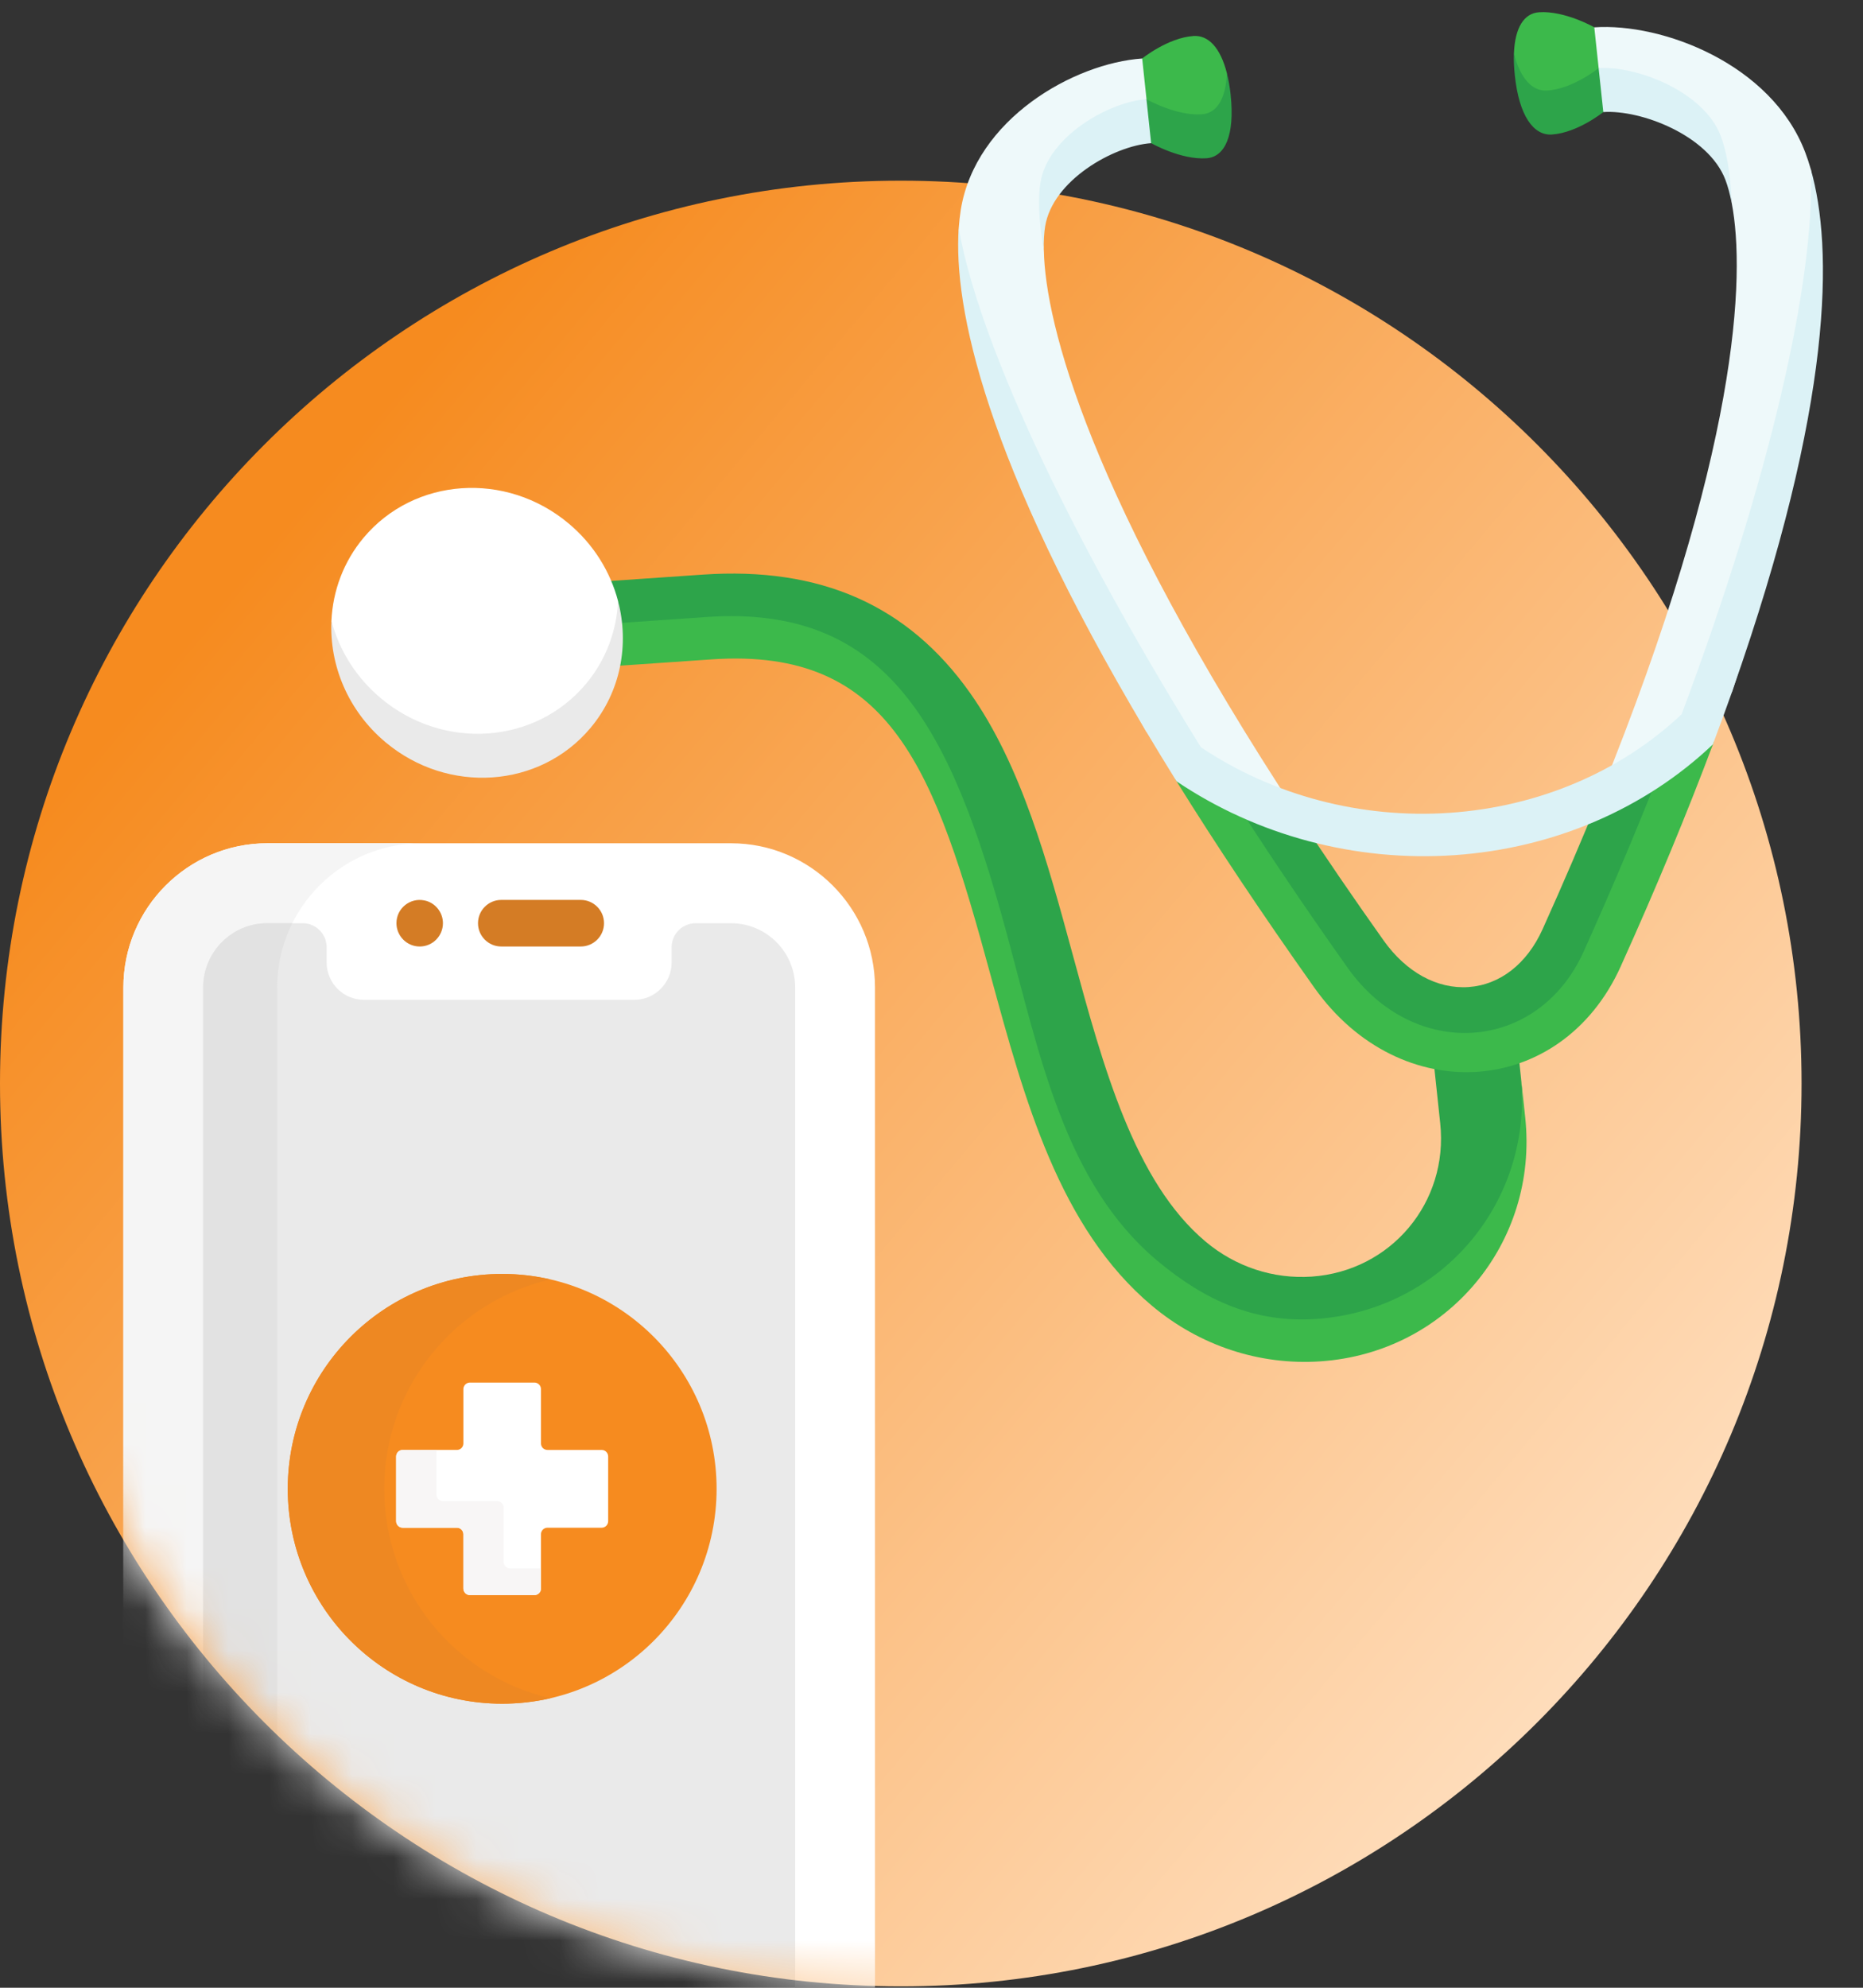 <svg xmlns="http://www.w3.org/2000/svg" xmlns:xlink="http://www.w3.org/1999/xlink" width="45" height="48" viewBox="0 0 45 48">
    <rect x="0" y="0" width="45" height="48" fill="#333333" stroke="none"/>
    <defs>
        <linearGradient id="wjg9nk4aua" x1="93.027%" x2="14.625%" y1="86.35%" y2="20.533%">
            <stop offset="0%" stop-color="#FFE2C5"/>
            <stop offset="100%" stop-color="#F68B1F"/>
        </linearGradient>
        <path id="m4xp7kr02b" d="M43.516 21.802c0 12.04-9.741 21.802-21.758 21.802C9.742 43.604 0 33.843 0 21.802S9.742 0 21.758 0c12.017 0 21.758 9.76 21.758 21.802z"/>
    </defs>
    <g fill="none" fill-rule="evenodd">
        <g>
            <g>
                <g>
                    <g>
                        <path fill="url(#wjg9nk4aua)" d="M43.516 36.347c0 12.041-9.741 21.802-21.758 21.802C9.742 58.15 0 48.39 0 36.347c0-12.04 9.742-21.802 21.758-21.802 12.017 0 21.758 9.761 21.758 21.802z" transform="translate(-985, -2370) translate(-2, 2301) translate(965, 56) translate(22, 2.818)"/>
                        <g fill-rule="nonzero">
                            <path fill="#2DA44A" d="M7.967 26.483c3.147-3.032 6.082-1.605 10.269 1.303 2.556 1.777 5.13 3.613 8.05 3.613 1.506 0 2.783-.363 3.848-1.39 2.3-2.216 2.262-5.505-.349-8.02l-.809-.78-1.482 1.428 1.55 1.493c1.382 1.332 1.382 3.498 0 4.83-.67.644-1.56 1-2.506 1-2.243 0-4.608-1.644-6.894-3.232-1.921-1.335-3.907-2.715-5.98-3.26-2.51-.66-4.73-.018-6.787 1.964l-3.405 3.28.741.714 3.754-2.943z" transform="translate(-985, -2370) translate(-2, 2301) translate(965, 56) translate(22, 2.818) translate(30.086, 23.7) rotate(40) translate(-30.086, -23.7) translate(13.392, 6.973)"/>
                            <path fill="#3CB94B" d="M30.526 22.702l-.74-.713c2.198 2.119 2.198 5.566-.001 7.684-1.065 1.026-2.342 1.39-3.848 1.39-2.92 0-5.354-1.972-7.91-3.748-4.187-2.908-7.263-4.2-10.41-1.169l-3.404 3.28.741.714 3.405-3.28c3.147-3.032 5.872-1.403 10.059 1.506 2.557 1.776 5.2 3.613 8.12 3.613 1.507 0 2.923-.566 3.988-1.592 2.199-2.119 2.199-5.566 0-7.685zM8.795 8.015c-.514-.37-.935-.419-1.195-.169C7.152 8.278 7 9.058 7 9.058l.405 1.428s1.45-.568 1.898-1c.26-.25-.123-1.1-.507-1.47z" transform="translate(-985, -2370) translate(-2, 2301) translate(965, 56) translate(22, 2.818) translate(30.086, 23.7) rotate(40) translate(-30.086, -23.7) translate(13.392, 6.973)"/>
                            <path fill="#2DA44A" d="M9.204 8.36c-.142-.136-.278-.25-.41-.345.384.495.435.9.176 1.15-.449.433-1.257.58-1.257.58l-.309.74h1.077s.809-.147 1.257-.579c.326-.314.164-.873-.534-1.545z" transform="translate(-985, -2370) translate(-2, 2301) translate(965, 56) translate(22, 2.818) translate(30.086, 23.7) rotate(40) translate(-30.086, -23.7) translate(13.392, 6.973)"/>
                            <path fill="#3CB94B" d="M13.8 3.193c-.384-.495-.435-.901-.175-1.151.448-.432 1.257-.58 1.257-.58l1.482.391s-.59 1.396-1.038 1.828c-.26.25-1.142-.118-1.526-.488z" transform="translate(-985, -2370) translate(-2, 2301) translate(965, 56) translate(22, 2.818) translate(30.086, 23.7) rotate(40) translate(-30.086, -23.7) translate(13.392, 6.973)"/>
                            <path fill="#2DA44A" d="M14.159 3.587c-.142-.136-.261-.268-.359-.394.513.37.935.418 1.194.168.449-.432.601-1.21.602-1.211l.768-.297V2.89s-.153.78-.601 1.212c-.326.314-.907.158-1.604-.515z" transform="translate(-985, -2370) translate(-2, 2301) translate(965, 56) translate(22, 2.818) translate(30.086, 23.7) rotate(40) translate(-30.086, -23.7) translate(13.392, 6.973)"/>
                            <path fill="#FFF" d="M6.764 29.606c0-.762-.361-1.718-1.042-2.374-.592-.419-1.323-.667-2.114-.667-1.975 0-3.576 1.542-3.576 3.445 0 .762.258 1.466.693 2.037.707.681 1.672 1.004 2.464 1.004 1.974 0 3.575-1.543 3.575-3.445z" transform="translate(-985, -2370) translate(-2, 2301) translate(965, 56) translate(22, 2.818) translate(30.086, 23.7) rotate(40) translate(-30.086, -23.7) translate(13.392, 6.973)"/>
                            <path fill="#EAEAEA" d="M5.722 27.232c.435.57.693 1.275.693 2.037 0 1.903-1.601 3.445-3.576 3.445-.791 0-1.522-.248-2.114-.667.65.853 1.7 1.408 2.883 1.408 1.974 0 3.575-1.543 3.575-3.445 0-1.14-.575-2.15-1.461-2.778z" transform="translate(-985, -2370) translate(-2, 2301) translate(965, 56) translate(22, 2.818) translate(30.086, 23.7) rotate(40) translate(-30.086, -23.7) translate(13.392, 6.973)"/>
                            <path fill="#2DA44A" d="M29.573 18.443c-.579-2.056-1.533-3.063-2.057-4.607-.14.607-.344 1.196-.603 1.76.336 1.04.674 2.157 1.012 3.356.247.88.075 1.688-.473 2.216-.549.529-1.387.695-2.3.456-1.245-.325-2.405-.651-3.485-.975-.585.25-1.196.446-1.826.581 1.603.506 2.648 1.425 4.782 1.982 3.222.843 5.824-1.665 4.95-4.77z" transform="translate(-985, -2370) translate(-2, 2301) translate(965, 56) translate(22, 2.818) translate(30.086, 23.7) rotate(40) translate(-30.086, -23.7) translate(13.392, 6.973)"/>
                            <path fill="#3CB94B" d="M29.947 18.424c-.581-2.067-1.164-3.904-1.74-5.538-.158-.446-.524.224-.691.95.525 1.544 1.033 3.179 1.515 4.888.726 2.581-1.437 4.666-4.116 3.965-1.774-.463-3.471-.953-5.074-1.46-.754.162-1.45.515-.986.667 1.696.555 3.603 1.116 5.748 1.677 3.479.91 6.288-1.797 5.344-5.15z" transform="translate(-985, -2370) translate(-2, 2301) translate(965, 56) translate(22, 2.818) translate(30.086, 23.7) rotate(40) translate(-30.086, -23.7) translate(13.392, 6.973)"/>
                            <path fill="#EEF9FA" d="M21.667 20.65c-.525.505-1.826 1.326-4.155.792-3.201-1.18-9.293-4.142-11.275-6.399-.09-.125-.17-.245-.24-.36C4.846 12.76 5.817 10.199 7 9.059l.713.687c-1.073 2.35-.713 3.28.45 4.394 1.155 1.318 4.641 3.853 13.505 6.51zm5.246-5.055c.525-.505 1.377-1.76.822-4.004-1.223-3.084-4.299-8.953-6.64-10.862-.13-.088-.255-.165-.374-.231-1.996-1.11-4.656-.175-5.839.965l.714.687c2.439-1.034 3.403-.687 4.56.433 1.368 1.113 3.999 4.472 6.757 13.012z" transform="translate(-985, -2370) translate(-2, 2301) translate(965, 56) translate(22, 2.818) translate(30.086, 23.7) rotate(40) translate(-30.086, -23.7) translate(13.392, 6.973)"/>
                            <path fill="#DCF2F6" d="M16.364 2.89l-.769-.74c.651-.627 2.303-1.204 3.31-.643.3.167.728.5 1.25 1.076-.184-.15-.346-.26-.482-.336-1.006-.56-2.658.016-3.31.644zM8.16 14.14c-.156-.179-.27-.335-.348-.466-.581-.97.017-2.561.668-3.188l-.769-.74c-.65.626-1.249 2.218-.667 3.188.173.29.519.701 1.116 1.205zm19.574-2.549C25.133 4.664 22.7 1.815 21.095.73c1.802 1.988 4.034 6.34 6.065 12.083-.233 1.996-1.203 3.923-2.756 5.42-1.554 1.497-3.554 2.43-5.627 2.655-5.96-1.957-10.476-4.107-12.54-5.844 1.128 1.547 4.085 3.892 11.275 6.399.432.15.88.302 1.343.453 2.32-.243 4.558-1.281 6.29-2.95 1.731-1.668 2.809-3.823 3.061-6.059-.157-.446-.314-.878-.47-1.295z" transform="translate(-985, -2370) translate(-2, 2301) translate(965, 56) translate(22, 2.818) translate(30.086, 23.7) rotate(40) translate(-30.086, -23.7) translate(13.392, 6.973)"/>
                        </g>
                        <g>
                            <g transform="translate(-985, -2370) translate(-2, 2301) translate(965, 56) translate(22, 2.818) translate(0, 14.545) translate(0, -0)">
                                <mask id="k4xp1u96hc" fill="#fff">
                                    <use xlink:href="#m4xp7kr02b"/>
                                </mask>
                                <g mask="url(#k4xp1u96hc)">
                                    <g fill-rule="nonzero">
                                        <g>
                                            <path fill="#FFF" d="M14.755 0h-11.2C1.636 0 .077 1.563.077 3.484v25.031C.078 30.436 1.638 32 3.554 32h11.201c1.917 0 3.477-1.563 3.477-3.484V3.484c0-1.921-1.56-3.484-3.477-3.484z" transform="translate(2.903, 16)"/>
                                            <path fill="#F5F5F5" d="M3.792 28.515V3.484C3.792 1.563 5.352 0 7.268 0H3.554C1.637 0 .078 1.563.078 3.484v25.031C.078 30.436 1.638 32 3.554 32h3.714c-1.917 0-3.476-1.563-3.476-3.484z" transform="translate(2.903, 16)"/>
                                            <path fill="#EAEAEA" d="M16.306 28.515c0 .858-.694 1.554-1.55 1.554H3.553c-.856 0-1.55-.696-1.55-1.554V3.484c0-.858.694-1.554 1.55-1.554h.854c.32 0 .58.26.58.581v.369c0 .495.404.9.898.9h6.538c.493 0 .897-.405.897-.9v-.369c0-.32.26-.58.58-.58h.854c.857 0 1.55.695 1.55 1.553v25.031z" transform="translate(2.903, 16)"/>
                                            <path fill="#E2E2E2" d="M3.792 3.484c0-.558.132-1.086.366-1.554h-.604c-.856 0-1.55.696-1.55 1.554v25.031c0 .858.694 1.554 1.55 1.554h.604c-.234-.468-.366-.996-.366-1.554V3.484z" transform="translate(2.903, 16)"/>
                                            <g fill="#D47C25">
                                                <path d="M4.485 1.146h-1.92c-.31 0-.562-.252-.562-.562 0-.311.252-.563.562-.563h1.92c.31 0 .562.252.562.563 0 .31-.252.562-.562.562zM.595 1.146C.28 1.146.033.887.033.583c0-.364.336-.62.672-.55.25.046.451.275.451.55 0 .306-.246.563-.561.563z" transform="translate(2.903, 16) translate(6.64, 1.347)"/>
                                            </g>
                                            <path fill="#EAEAEA" d="M10.113 28.33H8.19c-.31 0-.562-.252-.562-.563 0-.311.252-.563.562-.563h1.923c.31 0 .562.252.562.563 0 .31-.251.563-.562.563z" transform="translate(2.903, 16)"/>
                                        </g>
                                        <g transform="translate(2.903, 16) translate(3.992, 10.4)">
                                            <ellipse cx="5.235" cy="5.189" fill="#F68B1F" rx="5.179" ry="5.189"/>
                                            <path fill="#E82" d="M2.386 5.189C2.386 2.725 4.101.661 6.4.132 6.025.046 5.635 0 5.235 0 2.375 0 .056 2.323.056 5.189s2.319 5.189 5.179 5.189c.4 0 .79-.046 1.165-.132-2.3-.53-4.014-2.592-4.014-5.057z"/>
                                            <path fill="#FFF" d="M7.638 4.25H6.329c-.087 0-.157-.07-.157-.158v-1.31c0-.088-.071-.159-.158-.159H4.456c-.087 0-.158.071-.158.158v1.311c0 .088-.07.158-.158.158H2.832c-.087 0-.158.071-.158.158V5.97c0 .087.07.158.158.158H4.14c.087 0 .158.07.158.158v1.31c0 .088.07.159.158.159h1.558c.087 0 .158-.07.158-.158V6.286c0-.087.07-.158.157-.158h1.309c.087 0 .157-.071.157-.158V4.408c0-.087-.07-.158-.157-.158z"/>
                                            <path fill="#F8F6F6" d="M5.429 7.113c-.087 0-.158-.071-.158-.158V5.644c0-.088-.07-.158-.158-.158H3.805c-.087 0-.158-.071-.158-.159V4.25h-.815c-.087 0-.158.071-.158.158V5.97c0 .087.07.158.158.158H4.14c.087 0 .158.07.158.158v1.31c0 .088.07.159.158.159h1.558c.087 0 .158-.071.158-.158v-.484h-.743z"/>
                                        </g>
                                    </g>
                                </g>
                            </g>
                        </g>
                    </g>
                </g>
            </g>
        </g>
    </g>
</svg>

